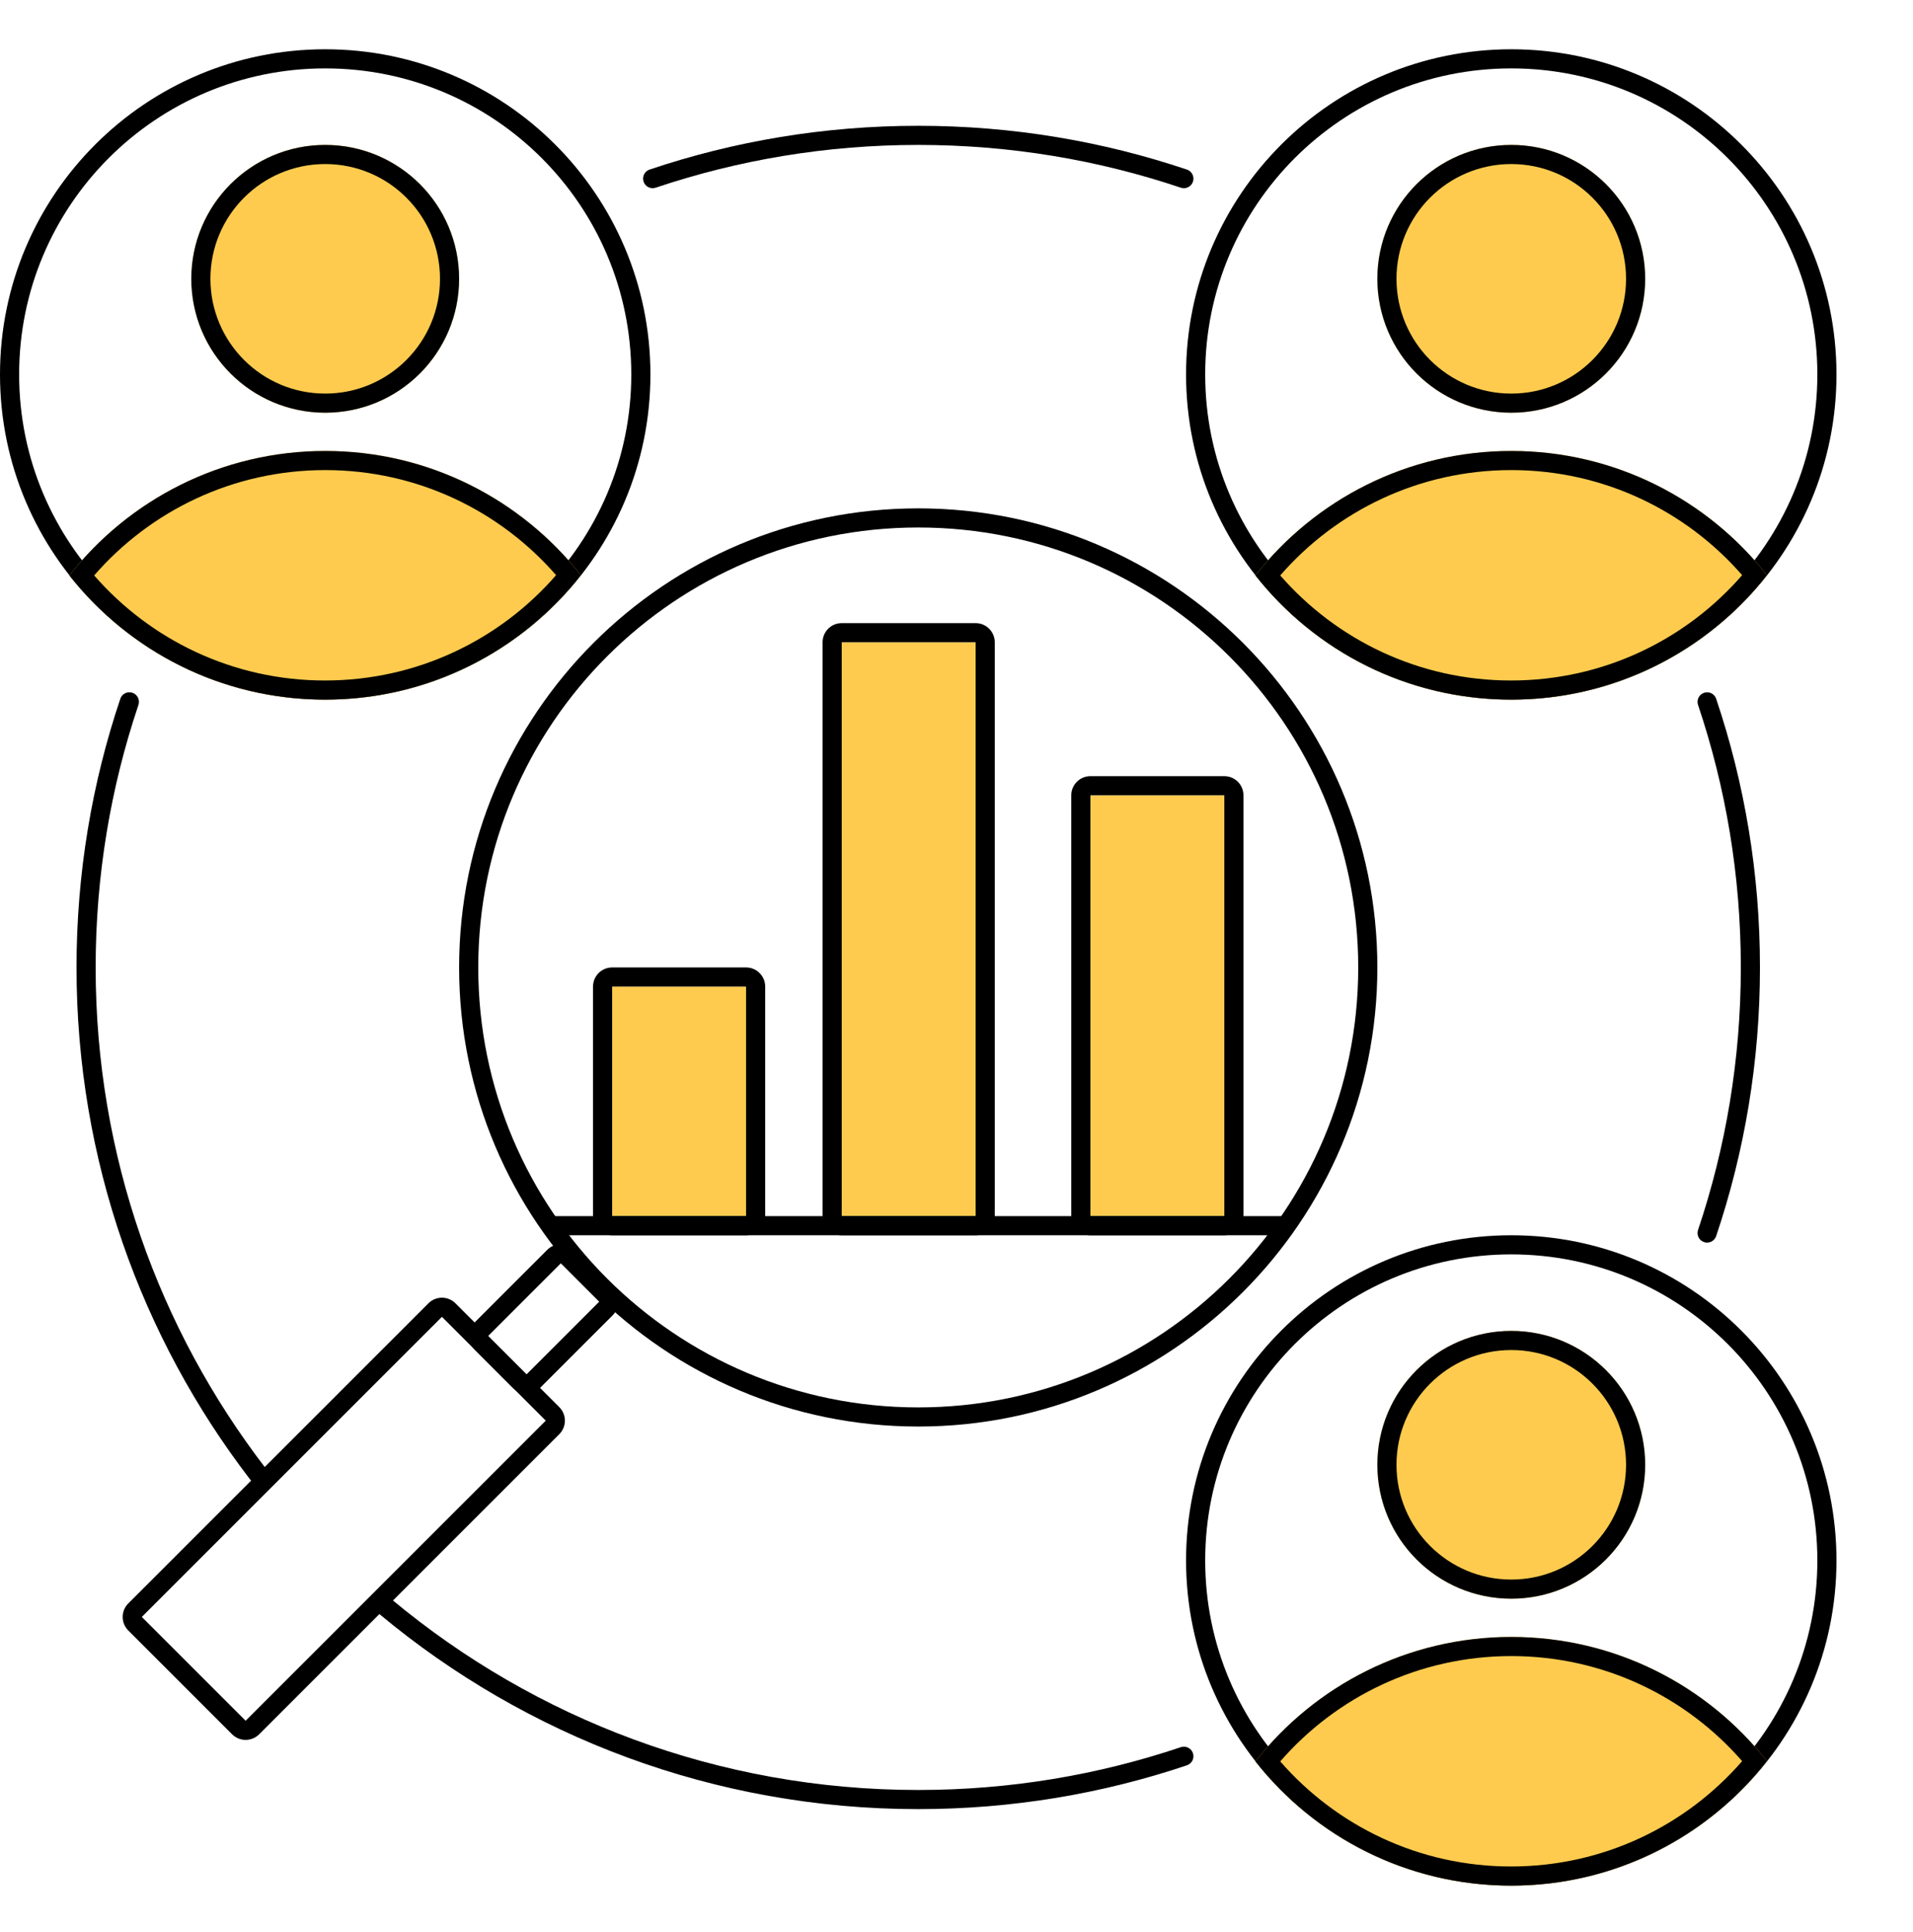 <svg width="100" height="101" viewBox="0 0 100 101" fill="none" xmlns="http://www.w3.org/2000/svg">
    <path fill-rule="evenodd" clip-rule="evenodd" d="M17 35.576C25.837 35.576 33 28.412 33 19.576C33 10.739 25.837 3.576 17 3.576C8.163 3.576 1 10.739 1 19.576C1 28.412 8.163 35.576 17 35.576ZM17 36.576C26.389 36.576 34 28.964 34 19.576C34 10.187 26.389 2.576 17 2.576C7.611 2.576 0 10.187 0 19.576C0 28.964 7.611 36.576 17 36.576Z" fill="black"/>
    <path d="M24 14.576C24 18.442 20.866 21.576 17 21.576C13.134 21.576 10 18.442 10 14.576C10 10.71 13.134 7.576 17 7.576C20.866 7.576 24 10.71 24 14.576Z" fill="#FFCB4E"/>
    <path fill-rule="evenodd" clip-rule="evenodd" d="M17 20.576C20.314 20.576 23 17.889 23 14.576C23 11.262 20.314 8.576 17 8.576C13.686 8.576 11 11.262 11 14.576C11 17.889 13.686 20.576 17 20.576ZM17 21.576C20.866 21.576 24 18.442 24 14.576C24 10.71 20.866 7.576 17 7.576C13.134 7.576 10 10.71 10 14.576C10 18.442 13.134 21.576 17 21.576Z" fill="black"/>
    <path d="M3.625 30.083C6.737 26.121 11.572 23.575 17.002 23.575C22.424 23.575 27.253 26.114 30.366 30.068C27.254 34.03 22.419 36.575 16.989 36.575C11.567 36.575 6.738 34.037 3.625 30.083Z" fill="#FFCB4E"/>
    <path fill-rule="evenodd" clip-rule="evenodd" d="M4.923 30.082C7.857 33.45 12.175 35.575 16.989 35.575C21.811 35.575 26.134 33.444 29.069 30.068C26.134 26.701 21.816 24.575 17.002 24.575C12.18 24.575 7.857 26.707 4.923 30.082ZM30.366 30.068C27.253 26.114 22.424 23.575 17.002 23.575C11.572 23.575 6.737 26.121 3.625 30.083C6.738 34.037 11.567 36.575 16.989 36.575C22.419 36.575 27.254 34.03 30.366 30.068Z" fill="black"/>
    <path fill-rule="evenodd" clip-rule="evenodd" d="M79 35.576C87.837 35.576 95 28.412 95 19.576C95 10.739 87.837 3.576 79 3.576C70.163 3.576 63 10.739 63 19.576C63 28.412 70.163 35.576 79 35.576ZM79 36.576C88.389 36.576 96 28.964 96 19.576C96 10.187 88.389 2.576 79 2.576C69.611 2.576 62 10.187 62 19.576C62 28.964 69.611 36.576 79 36.576Z" fill="black"/>
    <path d="M86 14.576C86 18.442 82.866 21.576 79 21.576C75.134 21.576 72 18.442 72 14.576C72 10.71 75.134 7.576 79 7.576C82.866 7.576 86 10.71 86 14.576Z" fill="#FFCB4E"/>
    <path fill-rule="evenodd" clip-rule="evenodd" d="M79 20.576C82.314 20.576 85 17.889 85 14.576C85 11.262 82.314 8.576 79 8.576C75.686 8.576 73 11.262 73 14.576C73 17.889 75.686 20.576 79 20.576ZM79 21.576C82.866 21.576 86 18.442 86 14.576C86 10.71 82.866 7.576 79 7.576C75.134 7.576 72 10.71 72 14.576C72 18.442 75.134 21.576 79 21.576Z" fill="black"/>
    <path d="M65.625 30.083C68.737 26.121 73.572 23.575 79.002 23.575C84.424 23.575 89.254 26.114 92.366 30.068C89.254 34.03 84.419 36.575 78.99 36.575C73.567 36.575 68.738 34.037 65.625 30.083Z" fill="#FFCB4E"/>
    <path fill-rule="evenodd" clip-rule="evenodd" d="M66.923 30.082C69.857 33.45 74.175 35.575 78.99 35.575C83.811 35.575 88.134 33.444 91.069 30.068C88.134 26.701 83.816 24.575 79.002 24.575C74.18 24.575 69.857 26.707 66.923 30.082ZM92.366 30.068C89.254 26.114 84.424 23.575 79.002 23.575C73.572 23.575 68.737 26.121 65.625 30.083C68.738 34.037 73.567 36.575 78.99 36.575C84.419 36.575 89.254 34.03 92.366 30.068Z" fill="black"/>
    <path fill-rule="evenodd" clip-rule="evenodd" d="M79 97.576C87.837 97.576 95 90.412 95 81.576C95 72.739 87.837 65.576 79 65.576C70.163 65.576 63 72.739 63 81.576C63 90.412 70.163 97.576 79 97.576ZM79 98.576C88.389 98.576 96 90.964 96 81.576C96 72.187 88.389 64.576 79 64.576C69.611 64.576 62 72.187 62 81.576C62 90.964 69.611 98.576 79 98.576Z" fill="black"/>
    <path d="M86 76.576C86 80.442 82.866 83.576 79 83.576C75.134 83.576 72 80.442 72 76.576C72 72.71 75.134 69.576 79 69.576C82.866 69.576 86 72.71 86 76.576Z" fill="#FFCB4E"/>
    <path fill-rule="evenodd" clip-rule="evenodd" d="M79 82.576C82.314 82.576 85 79.889 85 76.576C85 73.262 82.314 70.576 79 70.576C75.686 70.576 73 73.262 73 76.576C73 79.889 75.686 82.576 79 82.576ZM79 83.576C82.866 83.576 86 80.442 86 76.576C86 72.71 82.866 69.576 79 69.576C75.134 69.576 72 72.71 72 76.576C72 80.442 75.134 83.576 79 83.576Z" fill="black"/>
    <path d="M65.625 92.083C68.737 88.121 73.572 85.575 79.002 85.575C84.424 85.575 89.254 88.114 92.366 92.068C89.254 96.03 84.419 98.575 78.99 98.575C73.567 98.575 68.738 96.037 65.625 92.083Z" fill="#FFCB4E"/>
    <path fill-rule="evenodd" clip-rule="evenodd" d="M66.923 92.082C69.857 95.45 74.175 97.575 78.99 97.575C83.811 97.575 88.134 95.444 91.069 92.068C88.134 88.701 83.816 86.575 79.002 86.575C74.18 86.575 69.857 88.707 66.923 92.082ZM92.366 92.068C89.254 88.114 84.424 85.575 79.002 85.575C73.572 85.575 68.737 88.121 65.625 92.083C68.738 96.037 73.567 98.575 78.99 98.575C84.419 98.575 89.254 96.03 92.366 92.068Z" fill="black"/>
    <path fill-rule="evenodd" clip-rule="evenodd" d="M24 50.576C24 63.83 34.745 74.576 48 74.576C61.255 74.576 72 63.83 72 50.576C72 37.321 61.255 26.576 48 26.576C34.745 26.576 24 37.321 24 50.576ZM48 73.576C35.297 73.576 25 63.278 25 50.576C25 37.873 35.297 27.576 48 27.576C60.703 27.576 71 37.873 71 50.576C71 63.278 60.703 73.576 48 73.576Z" fill="black"/>
    <path fill-rule="evenodd" clip-rule="evenodd" d="M28.529 74.268L12.84 89.957L7.413 84.53L23.102 68.841L28.529 74.268ZM13.547 90.664C13.156 91.055 12.523 91.055 12.133 90.664L6.706 85.237C6.315 84.847 6.315 84.213 6.706 83.823L22.395 68.134C22.785 67.743 23.419 67.743 23.809 68.134L29.236 73.561C29.627 73.951 29.627 74.585 29.236 74.975L13.547 90.664Z" fill="black"/>
    <path fill-rule="evenodd" clip-rule="evenodd" d="M31.323 68.049L27.52 71.853L25.513 69.846L29.316 66.043L31.323 68.049ZM28.227 72.56C27.836 72.95 27.203 72.95 26.812 72.56L24.806 70.553C24.415 70.163 24.415 69.53 24.806 69.139L28.609 65.336C29 64.945 29.633 64.945 30.023 65.336L32.03 67.342C32.42 67.733 32.42 68.366 32.03 68.757L28.227 72.56Z" fill="black"/>
    <path d="M32 51.576H39V63.576H32V51.576Z" fill="#FFCB4E"/>
    <path fill-rule="evenodd" clip-rule="evenodd" d="M31 51.576C31 51.023 31.448 50.576 32 50.576H39C39.552 50.576 40 51.023 40 51.576V63.576C40 64.128 39.552 64.576 39 64.576H32C31.448 64.576 31 64.128 31 63.576V51.576ZM32 51.576V63.576H39V51.576H32Z" fill="black"/>
    <path d="M57 41.576H64V63.576H57V41.576Z" fill="#FFCB4E"/>
    <path fill-rule="evenodd" clip-rule="evenodd" d="M56 41.576C56 41.023 56.448 40.576 57 40.576H64C64.552 40.576 65 41.023 65 41.576V63.576C65 64.128 64.552 64.576 64 64.576H57C56.448 64.576 56 64.128 56 63.576V41.576ZM57 41.576V63.576H64V41.576H57Z" fill="black"/>
    <path d="M44 33.576H51V63.576H44V33.576Z" fill="#FFCB4E"/>
    <path fill-rule="evenodd" clip-rule="evenodd" d="M43 33.576C43 33.023 43.448 32.576 44 32.576H51C51.552 32.576 52 33.023 52 33.576V63.576C52 64.128 51.552 64.576 51 64.576H44C43.448 64.576 43 64.128 43 63.576V33.576ZM44 33.576V63.576H51V33.576H44Z" fill="black"/>
    <path d="M67 64.576L29 64.576L29 63.576L67 63.576L67 64.576Z" fill="black"/>
    <path fill-rule="evenodd" clip-rule="evenodd" d="M33.957 8.864C38.368 7.38 43.09 6.576 48 6.576C52.91 6.576 57.634 7.38 62.045 8.865C62.307 8.953 62.448 9.237 62.36 9.498C62.272 9.76 61.988 9.901 61.726 9.813C57.416 8.362 52.8 7.576 48 7.576C43.2 7.576 38.585 8.362 34.276 9.812C34.014 9.9 33.73 9.759 33.642 9.498C33.554 9.236 33.695 8.952 33.957 8.864ZM6.923 36.216C7.184 36.304 7.325 36.588 7.237 36.85C5.786 41.16 5 45.775 5 50.576C5 60.422 8.309 69.495 13.877 76.744C14.045 76.963 14.004 77.277 13.784 77.445C13.566 77.613 13.252 77.572 13.083 77.353C7.387 69.936 4 60.65 4 50.576C4 45.665 4.805 40.942 6.289 36.531C6.377 36.269 6.661 36.128 6.923 36.216ZM89.078 36.218C89.34 36.13 89.623 36.27 89.711 36.532C91.196 40.943 92 45.666 92 50.576C92 55.485 91.196 60.208 89.711 64.619C89.623 64.881 89.34 65.022 89.078 64.934C88.816 64.846 88.675 64.562 88.763 64.3C90.214 59.991 91 55.376 91 50.576C91 45.776 90.214 41.16 88.763 36.851C88.675 36.589 88.816 36.306 89.078 36.218ZM19.803 83.704C19.98 83.492 20.295 83.463 20.507 83.64C27.96 89.844 37.544 93.576 48 93.576C52.8 93.576 57.416 92.789 61.726 91.338C61.988 91.25 62.272 91.391 62.36 91.653C62.448 91.914 62.307 92.198 62.045 92.286C57.634 93.771 52.91 94.576 48 94.576C37.301 94.576 27.494 90.757 19.867 84.408C19.655 84.231 19.626 83.916 19.803 83.704Z" fill="black"/>
</svg>
